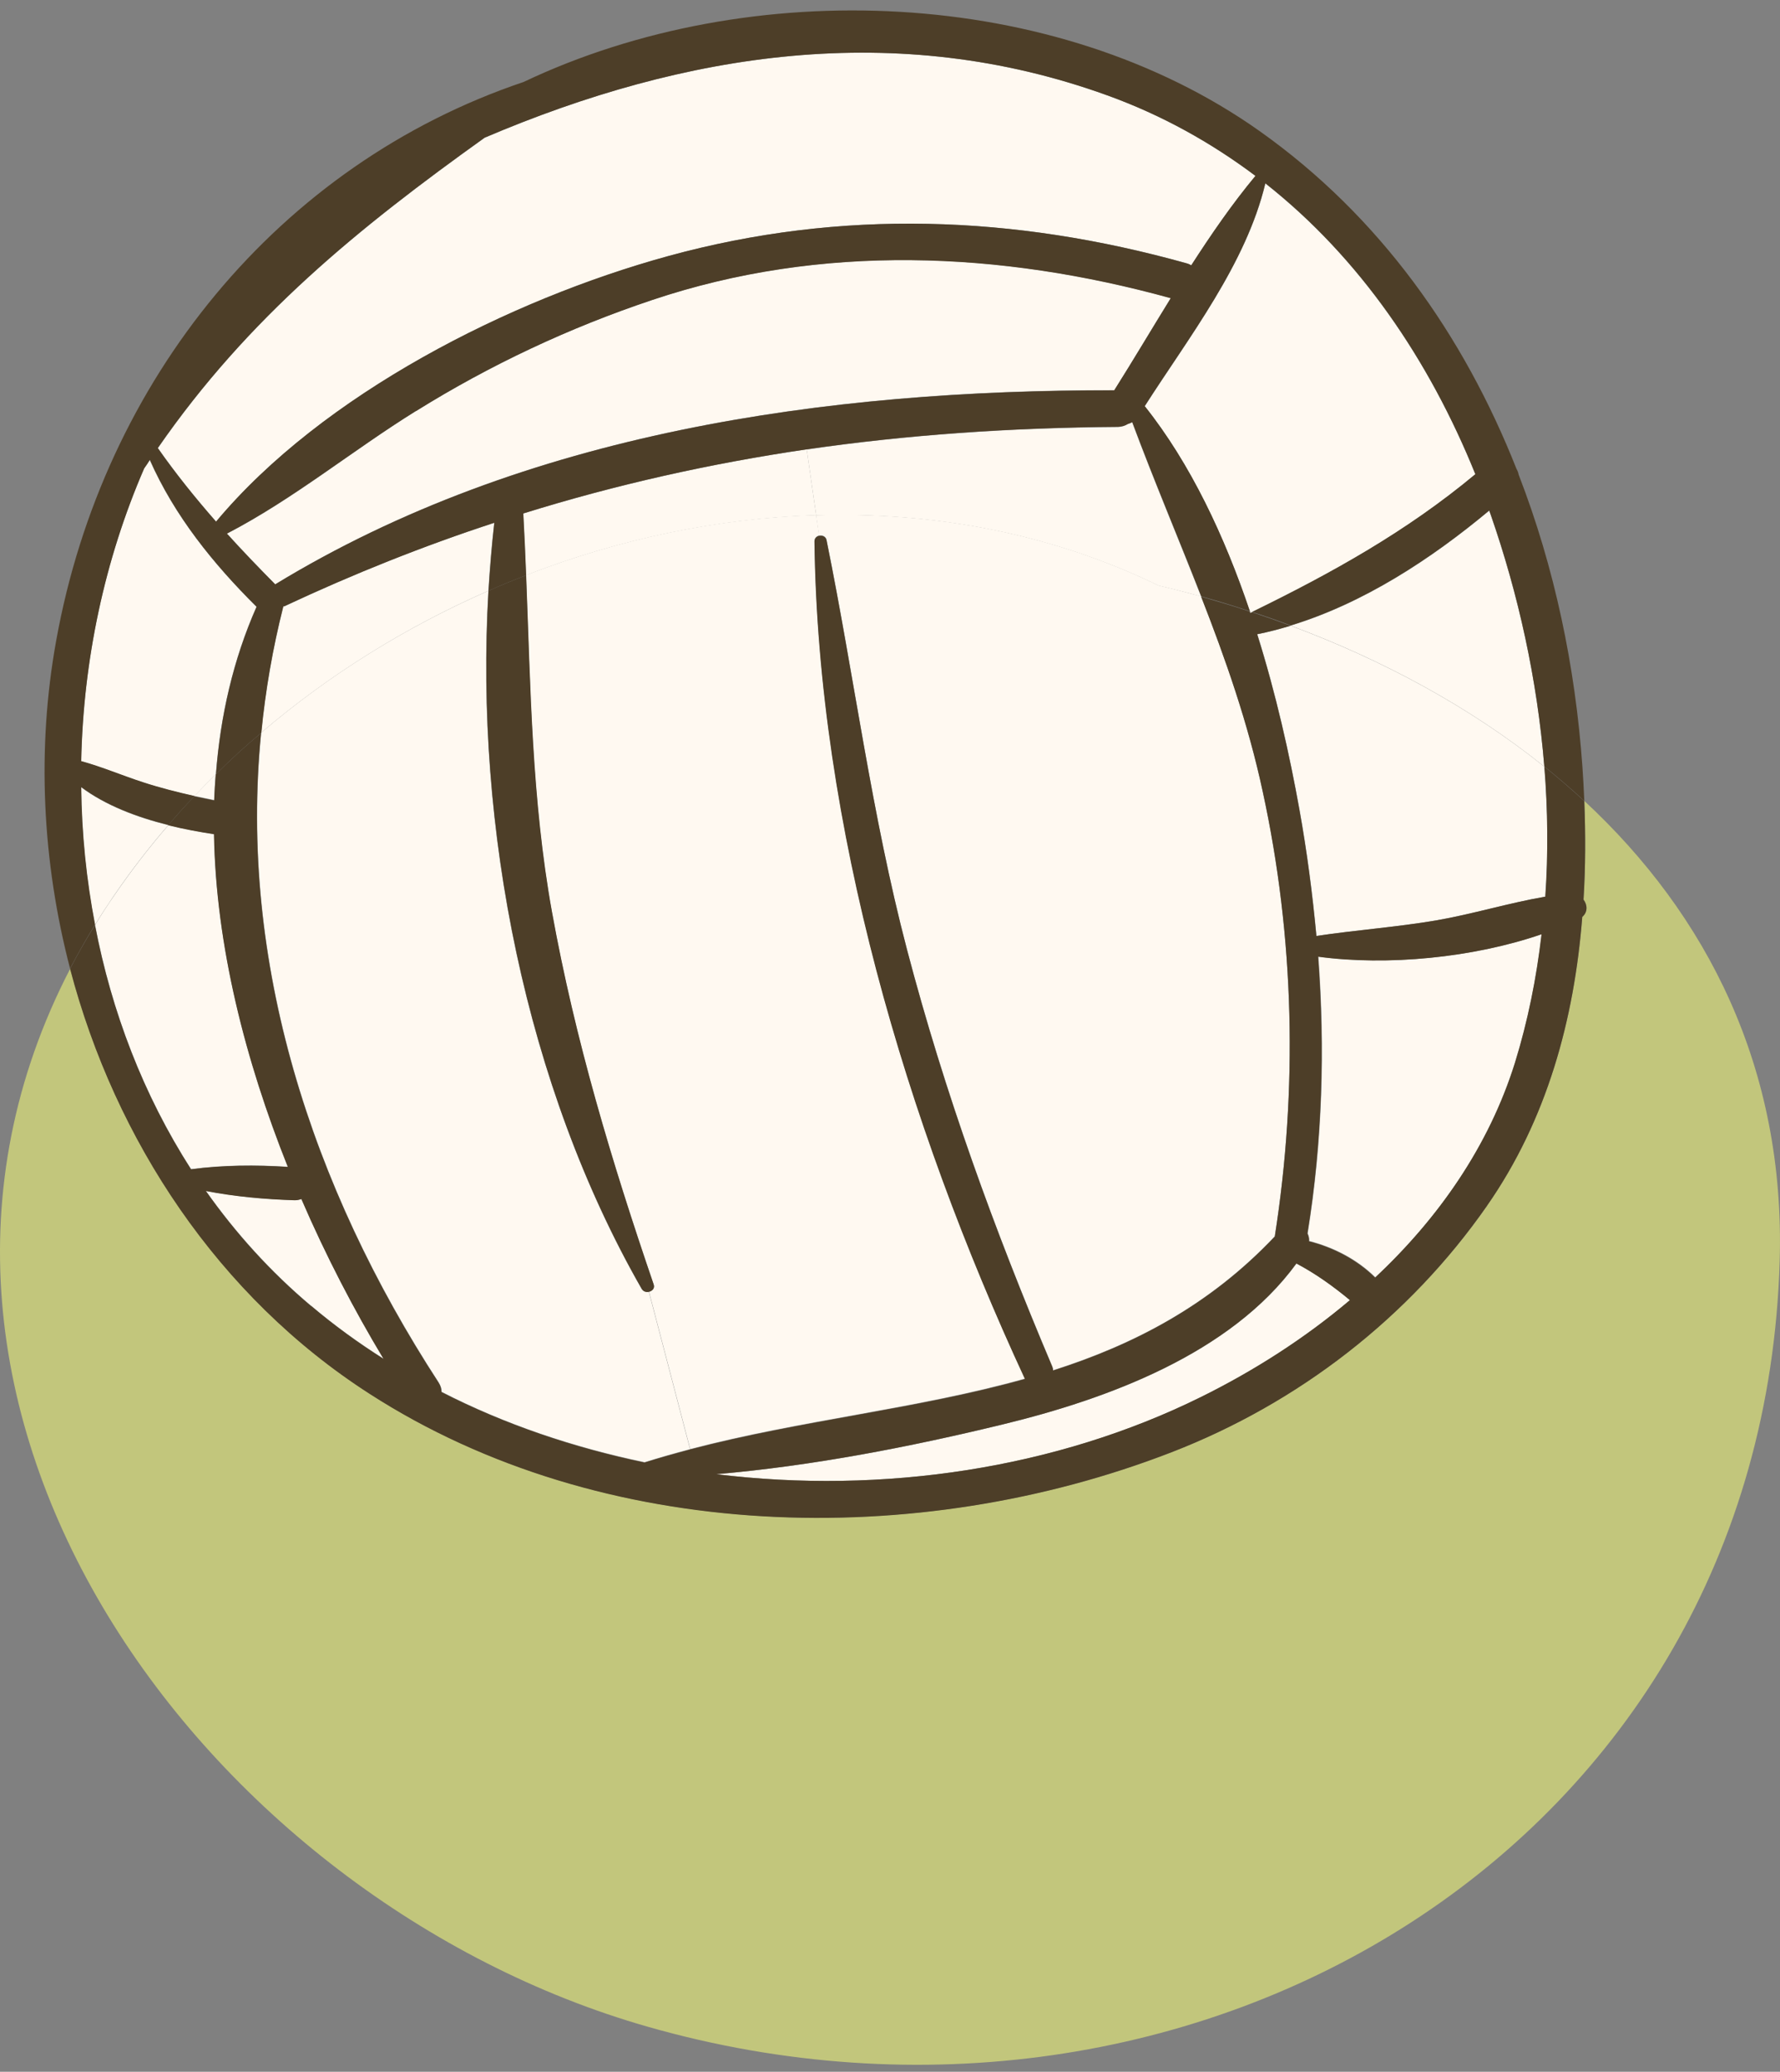 <?xml version="1.0" encoding="UTF-8"?> <svg xmlns="http://www.w3.org/2000/svg" width="104" height="121" viewBox="0 0 104 121" fill="none"><rect x="0" y="0" width="104" height="121" fill="#808080" stroke="none"/> <g clip-path="url(#clip0_118_987)"> <path d="M86.881 70.415C90.386 65.391 91.977 59.532 92.446 53.545C92.778 53.26 92.75 52.847 92.52 52.534C92.64 50.624 92.64 48.696 92.566 46.776C99.732 53.425 104.313 62.37 103.982 73.638C102.988 107.865 69.698 127.471 37.843 118.37C12.041 111.005 -9.236 82.279 4.103 56.575C6.743 66.603 12.786 75.723 21.589 81.389C35.222 90.177 53.637 90.554 68.447 84.814C75.871 81.94 82.346 76.935 86.89 70.415H86.881Z" fill="#C2C67C"></path> <path d="M75.411 36.537C79.66 35.242 83.616 32.661 87.01 29.824L87.084 30.026C88.712 34.691 89.825 39.705 90.23 44.774C85.888 41.294 80.801 38.548 75.401 36.537H75.411Z" fill="#FFF9F1"></path> <path d="M73.93 10.713C79.449 15.066 83.505 21.035 86.201 27.703C82.19 31.045 77.82 33.47 73.157 35.747L73.028 35.711C71.547 31.321 69.56 27.096 66.883 23.726C69.468 19.685 72.807 15.424 73.93 10.713Z" fill="#FFF9F1"></path> <path d="M90.294 52.369C88.16 52.736 86.044 53.389 83.919 53.756C81.592 54.151 79.246 54.316 76.919 54.665C76.689 52.204 76.367 49.734 75.926 47.282C75.337 44.031 74.546 40.513 73.46 37.042C74.123 36.913 74.767 36.739 75.411 36.546C80.81 38.557 85.897 41.303 90.239 44.784C90.441 47.318 90.469 49.853 90.294 52.378V52.369Z" fill="#FFF9F1"></path> <path d="M73.157 35.747L73.056 35.793L73.028 35.71L73.157 35.747Z" fill="#FFF9F1"></path> <path d="M77.02 55.868C81.04 56.419 86.063 55.942 90.082 54.555C89.779 57.108 89.273 59.624 88.528 62.058C87.01 66.934 84.057 71.14 80.359 74.602C79.302 73.555 77.931 72.848 76.496 72.481C76.505 72.316 76.468 72.178 76.404 72.031C77.278 66.64 77.425 61.24 77.03 55.859L77.02 55.868Z" fill="#FFF9F1"></path> <path d="M47.686 30.09L47.134 26.252C53.003 25.398 59.028 24.984 65.311 24.938C65.54 24.938 65.734 24.865 65.899 24.764C65.982 24.745 66.065 24.7 66.148 24.663C67.436 28.116 68.861 31.468 70.177 34.838C69.349 34.608 68.521 34.397 67.693 34.204C61.419 31.155 54.557 29.888 47.686 30.099V30.09Z" fill="#FFF9F1"></path> <path d="M47.686 30.09C54.566 29.879 61.429 31.146 67.693 34.195C68.521 34.388 69.358 34.608 70.177 34.829C71.612 38.502 72.918 42.221 73.773 46.198C75.632 54.72 75.834 63.591 74.482 72.205C70.673 76.237 66.249 78.524 61.53 80.03C61.53 79.956 61.511 79.874 61.475 79.791C58.108 71.838 55.192 63.821 52.994 55.455C50.924 47.566 49.912 39.522 48.293 31.541C48.256 31.321 48.035 31.238 47.852 31.284L47.677 30.09H47.686Z" fill="#FFF9F1"></path> <path d="M58.605 83.189C64.694 81.71 71.897 79.075 75.751 73.794C76.882 74.391 77.894 75.117 78.879 75.934C76.22 78.184 73.24 80.085 70.177 81.591C61.714 85.779 51.577 87.294 41.854 86.1C47.502 85.613 53.196 84.502 58.605 83.189Z" fill="#FFF9F1"></path> <path d="M47.686 30.09C41.937 30.274 36.169 31.486 30.733 33.598C30.687 32.395 30.631 31.192 30.567 29.989C36.022 28.299 41.514 27.069 47.134 26.242L47.686 30.081V30.09Z" fill="#FFF9F1"></path> <path d="M37.917 75.438C38.101 75.392 38.266 75.236 38.184 75.006C35.727 67.834 33.593 60.726 32.241 53.251C31.055 46.721 30.99 40.164 30.733 33.589C36.169 31.477 41.937 30.256 47.686 30.081L47.861 31.275C47.713 31.312 47.594 31.422 47.594 31.596C47.805 48.209 52.938 65.52 59.892 80.516C53.61 82.28 46.858 82.923 40.327 84.631L37.917 75.429V75.438Z" fill="#FFF9F1"></path> <path d="M37.669 85.402C33.529 84.539 29.5 83.189 25.802 81.288C25.802 81.113 25.756 80.939 25.637 80.746C18.177 69.285 13.945 56.162 15.261 42.791C19.225 39.402 23.733 36.61 28.534 34.507C27.725 48.356 30.714 63.444 37.485 75.273C37.577 75.429 37.761 75.475 37.908 75.438L40.318 84.64C39.426 84.869 38.542 85.126 37.659 85.402H37.669Z" fill="#FFF9F1"></path> <path d="M37.494 75.273C30.724 63.444 27.734 48.356 28.543 34.507C29.27 34.177 30.006 33.883 30.742 33.598C31 40.173 31.073 46.721 32.251 53.26C33.603 60.735 35.737 67.834 38.193 75.016C38.276 75.245 38.11 75.401 37.926 75.447C37.77 75.484 37.595 75.447 37.503 75.282L37.494 75.273Z" fill="#4D3E28"></path> <path d="M16.088 34.131C15.123 33.157 14.175 32.166 13.264 31.165C17.155 29.153 20.596 26.306 24.312 24.002C28.645 21.311 33.262 19.143 38.101 17.518C47.998 14.194 58.448 14.662 68.41 17.408C67.297 19.208 66.221 21.026 65.108 22.789C48.293 22.762 30.668 25.241 16.088 34.122V34.131Z" fill="#FFF9F1"></path> <path d="M15.261 42.791C15.5 40.339 15.923 37.878 16.548 35.417H16.604C20.715 33.479 24.781 31.872 28.875 30.531C28.727 31.844 28.617 33.176 28.534 34.507C23.733 36.61 19.234 39.402 15.261 42.791Z" fill="#FFF9F1"></path> <path d="M12.63 30.467C11.425 29.099 10.284 27.675 9.226 26.169C14.506 18.528 20.955 13.312 28.323 8.041C40.069 3.036 52.414 1.126 64.703 5.57C67.904 6.728 70.775 8.344 73.359 10.272C71.998 11.907 70.775 13.68 69.606 15.498C69.533 15.452 69.441 15.415 69.33 15.378C59.276 12.568 49.167 12.183 39.048 14.956C29.785 17.491 18.866 23.001 12.63 30.467Z" fill="#FFF9F1"></path> <path d="M12.611 45.215C12.565 45.72 12.538 46.235 12.519 46.731C12.133 46.648 11.747 46.565 11.36 46.492C11.774 46.06 12.179 45.638 12.611 45.215Z" fill="#FFF9F1"></path> <path d="M4.737 44.462C4.866 38.576 6.099 32.707 8.417 27.363C8.527 27.197 8.647 27.032 8.748 26.867C10.201 30.136 12.446 32.919 14.985 35.444C13.614 38.53 12.869 41.827 12.611 45.224C12.179 45.647 11.765 46.069 11.36 46.501C10.348 46.271 9.346 46.023 8.343 45.693C7.147 45.307 5.961 44.802 4.737 44.462Z" fill="#FFF9F1"></path> <path d="M18.186 76.274C15.812 74.272 13.77 72.013 12.032 69.552C13.743 69.882 15.463 70.038 17.229 70.093C17.376 70.093 17.496 70.066 17.615 70.02C19.05 73.344 20.697 76.503 22.417 79.359C20.936 78.423 19.519 77.394 18.186 76.265V76.274Z" fill="#FFF9F1"></path> <path d="M12.51 48.714C12.62 55.207 14.331 61.929 16.824 68.146C14.929 68.027 13.053 68.036 11.167 68.284C8.389 63.968 6.522 59.091 5.556 54.022C5.896 53.453 6.264 52.893 6.651 52.332C7.635 50.891 8.702 49.504 9.842 48.191C10.762 48.42 11.682 48.586 12.519 48.714H12.51Z" fill="#FFF9F1"></path> <path d="M5.547 54.022C5.032 51.377 4.765 48.678 4.737 45.977C6.163 47.043 8.012 47.741 9.833 48.191C8.693 49.504 7.626 50.891 6.641 52.333C6.264 52.893 5.887 53.453 5.547 54.022Z" fill="#FFF9F1"></path> <path d="M41.845 86.1C51.568 87.294 61.705 85.778 70.168 81.591C73.231 80.076 76.211 78.184 78.869 75.934C77.894 75.126 76.873 74.391 75.742 73.794C71.888 79.075 64.685 81.71 58.596 83.189C53.187 84.502 47.484 85.613 41.845 86.1ZM18.177 76.274C19.511 77.403 20.927 78.432 22.408 79.368C20.688 76.512 19.041 73.353 17.606 70.029C17.487 70.075 17.358 70.102 17.22 70.102C15.463 70.047 13.734 69.891 12.023 69.561C13.761 72.022 15.794 74.281 18.177 76.283V76.274ZM90.073 54.564C86.053 55.951 81.031 56.419 77.011 55.877C77.407 61.259 77.26 66.659 76.386 72.049C76.459 72.196 76.487 72.334 76.478 72.499C77.913 72.867 79.283 73.574 80.341 74.621C84.039 71.158 86.983 66.952 88.51 62.076C89.264 59.642 89.77 57.135 90.064 54.573L90.073 54.564ZM83.91 53.756C86.035 53.389 88.151 52.736 90.285 52.369C90.46 49.853 90.432 47.309 90.23 44.774C91.03 45.417 91.803 46.088 92.566 46.786C92.64 48.705 92.64 50.633 92.52 52.544C92.75 52.847 92.778 53.269 92.447 53.554C91.978 59.541 90.386 65.4 86.881 70.424C82.337 76.944 75.871 81.949 68.438 84.823C53.628 90.563 35.213 90.186 21.58 81.398C12.768 75.732 6.734 66.622 4.094 56.584C4.535 55.73 5.023 54.876 5.547 54.031C6.513 59.091 8.38 63.968 11.158 68.293C13.044 68.045 14.92 68.036 16.815 68.155C14.332 61.938 12.611 55.225 12.501 48.723C11.664 48.595 10.744 48.429 9.824 48.2C10.312 47.63 10.827 47.052 11.351 46.51C11.738 46.593 12.124 46.675 12.51 46.749C12.529 46.244 12.566 45.739 12.602 45.234C13.448 44.389 14.332 43.581 15.252 42.809C13.936 56.18 18.167 69.303 25.628 80.764C25.747 80.957 25.793 81.132 25.793 81.306C29.491 83.198 33.52 84.557 37.659 85.42C38.542 85.145 39.425 84.897 40.318 84.658C46.84 82.95 53.592 82.307 59.883 80.544C52.929 65.547 47.796 48.236 47.585 31.624C47.585 31.449 47.704 31.33 47.852 31.302C48.035 31.256 48.256 31.339 48.293 31.559C49.912 39.54 50.924 47.584 52.994 55.473C55.192 63.839 58.099 71.856 61.475 79.809C61.511 79.892 61.521 79.975 61.53 80.048C66.249 78.542 70.673 76.255 74.482 72.224C75.834 63.61 75.632 54.748 73.773 46.216C72.918 42.24 71.612 38.52 70.177 34.847C71.124 35.123 72.081 35.398 73.019 35.719L73.047 35.811L73.148 35.756C73.902 36.004 74.656 36.27 75.401 36.546C74.758 36.739 74.105 36.913 73.451 37.042C74.546 40.513 75.337 44.04 75.917 47.282C76.358 49.733 76.68 52.204 76.91 54.665C79.237 54.316 81.583 54.151 83.91 53.756Z" fill="#4D3E28"></path> <path d="M24.303 24.002C20.587 26.307 17.146 29.144 13.255 31.165C14.166 32.175 15.114 33.157 16.079 34.131C30.659 25.251 48.284 22.771 65.099 22.799C66.212 21.035 67.288 19.217 68.401 17.417C58.448 14.671 47.989 14.203 38.092 17.527C33.253 19.144 28.636 21.311 24.303 24.011V24.002ZM9.217 26.169C10.275 27.684 11.425 29.098 12.621 30.467C18.857 23.01 29.776 17.5 39.039 14.956C49.158 12.182 59.267 12.568 69.321 15.378C69.431 15.406 69.514 15.443 69.597 15.498C70.765 13.689 71.989 11.907 73.35 10.272C70.775 8.335 67.904 6.728 64.694 5.57C52.405 1.126 40.06 3.036 28.314 8.041C20.945 13.312 14.506 18.528 9.217 26.169ZM5.547 54.013C5.023 54.858 4.544 55.712 4.093 56.566C2.465 50.331 2.134 43.746 3.284 37.41C6.034 22.165 16.309 9.602 30.586 4.79C43.841 -1.501 61.64 -0.803 73.58 7.646C80.626 12.633 85.52 19.584 88.602 27.381C88.666 27.491 88.712 27.602 88.73 27.721C90.828 33.13 92.042 38.934 92.456 44.784C92.502 45.445 92.538 46.115 92.566 46.777C91.812 46.079 91.03 45.408 90.23 44.765C89.816 39.696 88.712 34.682 87.084 30.017L87.01 29.815C83.616 32.643 79.66 35.233 75.411 36.528C74.666 36.243 73.921 35.986 73.157 35.738C77.821 33.461 82.19 31.036 86.201 27.693C83.505 21.026 79.449 15.048 73.93 10.704C72.807 15.415 69.468 19.676 66.883 23.717C69.56 27.078 71.547 31.312 73.028 35.701C72.09 35.38 71.133 35.095 70.186 34.829C68.87 31.459 67.445 28.107 66.157 24.654C66.074 24.69 65.991 24.736 65.908 24.755C65.743 24.856 65.55 24.92 65.32 24.929C59.037 24.975 53.012 25.388 47.143 26.242C41.523 27.069 36.022 28.29 30.576 29.989C30.641 31.192 30.696 32.395 30.742 33.598C30.006 33.883 29.27 34.177 28.544 34.508C28.626 33.167 28.737 31.844 28.884 30.531C24.79 31.872 20.725 33.488 16.613 35.407H16.558C15.932 37.878 15.509 40.339 15.27 42.791C14.35 43.562 13.467 44.37 12.621 45.215C12.878 41.818 13.633 38.521 14.994 35.435C12.446 32.91 10.201 30.127 8.757 26.858C8.656 27.023 8.546 27.188 8.426 27.354C6.108 32.698 4.866 38.567 4.747 44.453C5.961 44.784 7.157 45.298 8.352 45.684C9.355 46.014 10.358 46.262 11.37 46.492C10.845 47.034 10.33 47.603 9.843 48.182C8.021 47.732 6.172 47.034 4.747 45.968C4.774 48.678 5.05 51.377 5.556 54.013H5.547Z" fill="#4D3E28"></path> </g> <defs> <clipPath id="clip0_118_987"> <rect width="104" height="120" fill="white" transform="translate(0 0.611)"></rect> </clipPath> </defs> </svg> 